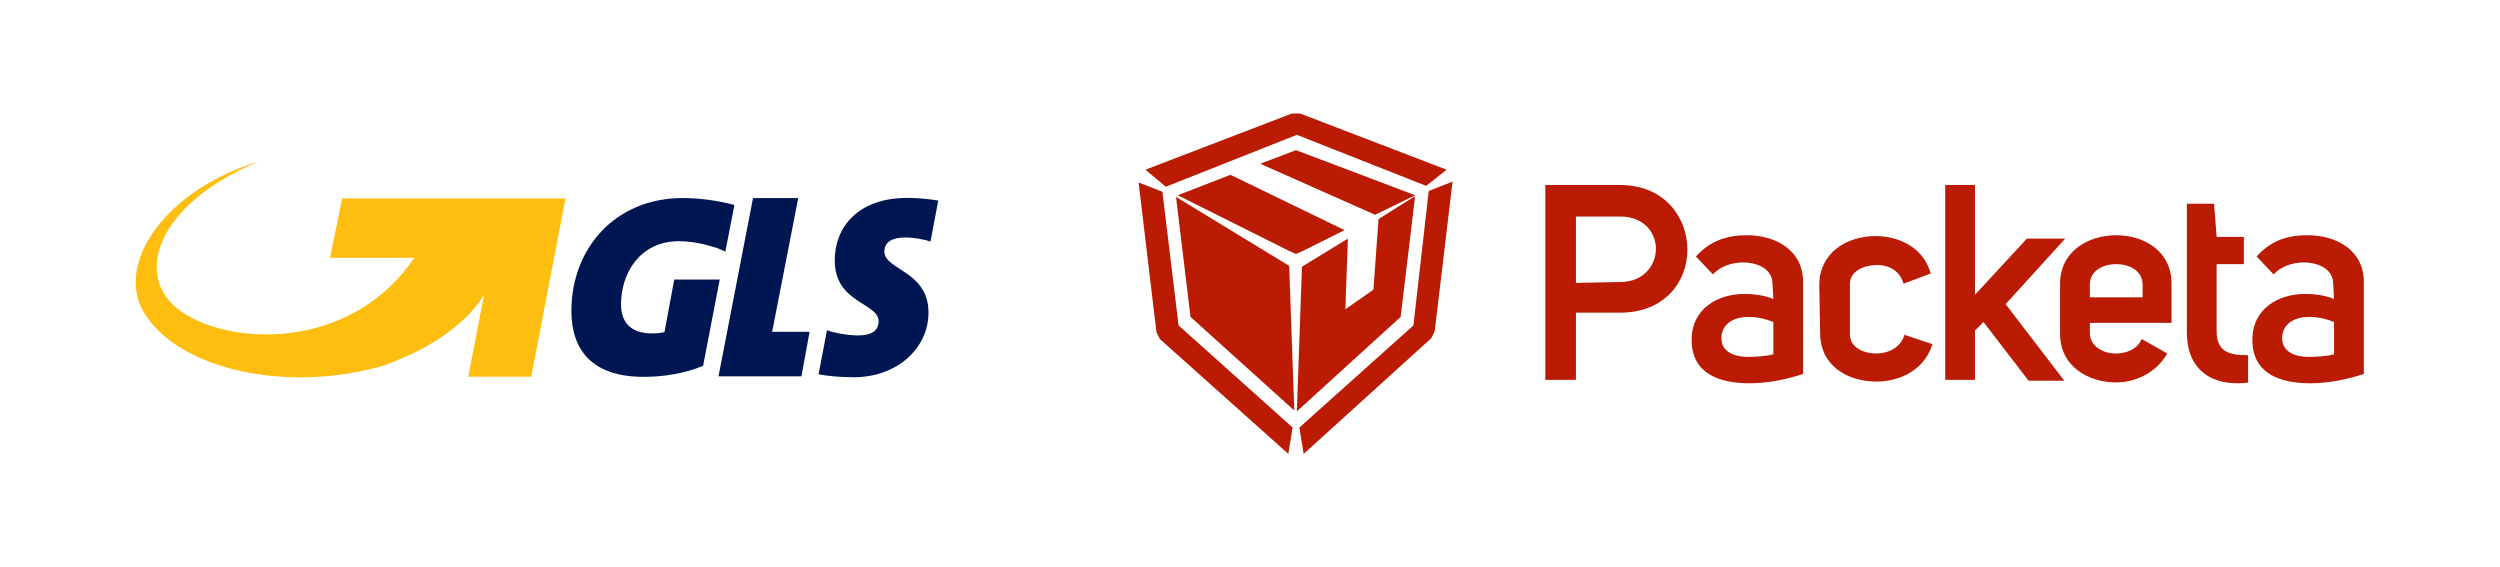 <?xml version="1.0" encoding="UTF-8" standalone="no"?>
<!DOCTYPE svg PUBLIC "-//W3C//DTD SVG 1.1//EN" "http://www.w3.org/Graphics/SVG/1.1/DTD/svg11.dtd">
<svg width="100%" height="100%" viewBox="0 0 661 150" version="1.1" xmlns="http://www.w3.org/2000/svg" xmlns:xlink="http://www.w3.org/1999/xlink" xml:space="preserve" xmlns:serif="http://www.serif.com/" style="fill-rule:evenodd;clip-rule:evenodd;stroke-linejoin:round;stroke-miterlimit:2;">
    <g id="Artboard1">
    </g>
    <g id="Artboard2" transform="matrix(1.254,0,0,1.271,0,193.22)">
        <rect x="0" y="-152" width="527" height="118" style="fill:none;"/>
        <g transform="matrix(1,0,0,1,2.306,-2.84217e-14)">
            <g transform="matrix(1.794,0,0,1.77,237.76,-128.4)">
                <path d="M140.5,28.3C139.7,28.5 138.6,28.6 137.5,28.6C135.9,28.6 134.4,28 134.4,26.4C134.4,24.9 135.6,23.9 137.6,23.9C138.7,23.9 139.8,24.2 140.5,24.5L140.5,28.3ZM140.5,21.8C139.6,21.4 138.3,21.2 137.1,21.2C134,21.2 130.9,22.9 130.9,26.6C130.9,30.6 134.2,31.7 137.7,31.7C140.2,31.7 142.5,31.1 144,30.6L144,19.8C144,16 140.7,14.3 137.4,14.3C135.2,14.3 133.2,14.8 131.4,16.8L133.4,18.9C134.2,18 135.6,17.5 136.9,17.5C138.7,17.5 140.4,18.3 140.4,20L140.5,21.8ZM130.4,28.4C128.5,28.4 126.7,28.2 126.7,25.6L126.7,17.7L129.9,17.7L129.9,14.5L126.7,14.5L126.4,10.6L123.2,10.6L123.2,25.7C123.2,29.9 125.8,31.7 129.1,31.7C129.5,31.7 130,31.7 130.4,31.6L130.4,28.4ZM118,21.6L111.8,21.6L111.8,20.1C111.8,18.5 113.3,17.7 114.9,17.7C116.5,17.7 118,18.5 118,20.1L118,21.6ZM117.9,26.5C117.3,27.8 116,28.2 114.8,28.2C113.3,28.2 111.8,27.3 111.8,25.8L111.8,24.6L121.4,24.6L121.4,20C121.4,16.1 118.1,14.3 114.9,14.3C111.6,14.3 108.3,16.2 108.3,20L108.3,25.9C108.3,29.7 111.6,31.6 114.9,31.6C117.1,31.6 119.6,30.5 120.9,28.2L117.9,26.5ZM98.3,21.3L98.3,8.4L94.8,8.4L94.8,31.3L98.3,31.3L98.3,25.5L99.3,24.5L104.6,31.4L108.8,31.4L101.9,22.4L108.9,14.7L104.4,14.7L98.3,21.3ZM80.1,25.8C80.1,29.7 83.4,31.5 86.7,31.5C89.3,31.5 92.3,30.3 93.3,27.1L90,26C89.6,27.5 88.1,28.2 86.7,28.2C85.1,28.2 83.6,27.4 83.6,26L83.6,20C83.6,18.5 85.3,17.8 86.8,17.8C88.2,17.8 89.5,18.5 89.9,20L93.1,18.8C92.2,15.6 89.2,14.4 86.6,14.4C83.3,14.4 80,16.3 80,20.2L80.1,25.8ZM74.6,28.3C73.8,28.5 72.7,28.6 71.6,28.6C70,28.6 68.5,28 68.5,26.4C68.5,24.9 69.7,23.9 71.7,23.9C72.8,23.9 73.9,24.2 74.6,24.5L74.6,28.3ZM74.6,21.8C73.7,21.4 72.4,21.2 71.2,21.2C68.1,21.2 65,22.9 65,26.6C65,30.6 68.3,31.7 71.8,31.7C74.3,31.7 76.6,31.1 78.1,30.6L78.1,19.8C78.1,16 74.8,14.3 71.5,14.3C69.4,14.3 67.3,14.8 65.5,16.8L67.5,18.9C68.3,18 69.7,17.5 71,17.5C72.8,17.5 74.5,18.3 74.5,20L74.6,21.8ZM51.4,19.9L51.4,12.1L56.6,12.1C59.4,12.1 60.8,14 60.8,15.9C60.8,17.8 59.4,19.8 56.6,19.8L51.4,19.9ZM47.7,31.3L51.4,31.3L51.4,23.4L56.6,23.4C61.8,23.4 64.5,19.8 64.5,16C64.5,12.3 61.9,8.4 56.6,8.4L47.8,8.4L47.8,31.3L47.7,31.3Z" style="fill:rgb(186,27,2);fill-rule:nonzero;"/>
                <path d="M19.4,16.1L18.5,16.5L17.6,16.1L4.6,9.6L10.8,7.2L24.2,13.7L19.4,16.1ZM32.5,9.6L27.8,11.9L14.3,5.9L18.5,4.3L32.5,9.6Z" style="fill:rgb(186,27,2);"/>
                <path d="M19,0L36.2,6.6L33.8,8.5L18.6,2.5L3.2,8.6L0.8,6.6L18,0L19,0ZM34.1,9.1L36.9,8L34.8,25.6L34.4,26.4L19.4,40L18.9,36.9L32.3,24.9L34.1,9.1ZM2.5,26.5L2.1,25.7L0,8.1L2.8,9.2L4.7,24.9L18.1,36.9L17.6,40L2.5,26.5Z" style="fill:rgb(186,27,2);"/>
                <path d="M28.2,12.4L32.5,9.7L30.8,23.9L18.6,35L19.2,18L24.6,14.7L24.3,23L27.6,20.7L28.2,12.4Z" style="fill:rgb(186,27,2);"/>
                <path d="M17.7,17.9L18.3,34.9L6.1,23.9L4.4,9.8L17.7,17.9Z" style="fill:rgb(186,27,2);"/>
            </g>
            <g id="Logo-GLS" serif:id="Logo GLS" transform="matrix(0.282,0,0,0.278,18.369,-186.357)">
                <path d="M489.7,271.7L463.9,405.1L525.9,405.1L532,371.8L504,371.8L523.5,271.7L489.7,271.7Z" style="fill:rgb(0,22,82);fill-rule:nonzero;"/>
                <path d="M604,301.2C609.6,301.2 617.5,302.6 622.4,304.2L628.2,273.6C621.1,272.4 613.5,271.6 605,271.6C568.1,271.6 550.8,293.6 550.8,318.3C550.8,350.5 583.6,350.1 583.6,363.8C583.6,370.7 578.7,374.5 568.2,374.5C561.1,374.5 550.9,372.8 545,370.6L538.7,403.6C545.5,404.9 555.1,405.8 564.9,405.8C597.7,405.8 620.9,383.9 620.9,357.4C620.9,326.1 587.9,325.6 587.9,311.7C588,305.6 592.1,301.2 604,301.2" style="fill:rgb(0,22,82);"/>
                <path d="M437.2,271.7C386.4,271.7 353.9,309.6 353.9,356.2C353.9,385.3 369.3,405.5 407.9,405.5C423.3,405.5 439.4,402.8 452.4,397.2L464.8,332.7L430.8,332.7L423.5,372C420.5,372.8 416.9,373 414.2,373C397.1,373 391,363.5 391,351.2C391,328 405.2,304 434.2,304C442.3,304 451.3,305.5 459.3,308.1C460.1,308.3 461,308.6 461.9,308.8C464.8,309.8 467.1,311 469,311.8L475.8,276.9C464.1,273.7 450,271.7 437.2,271.7" style="fill:rgb(0,22,82);"/>
                <path d="M182.5,272L173.4,316.4L236.4,316.4C184.1,393.6 80.6,380.6 53.2,348.6C29.7,321 50,273.7 119.9,244.4C50.6,265.4 11.9,320.8 34.7,358C60.6,400.2 141.2,417.8 212.8,397.3C260.7,380.4 281,356.8 288.6,344.1L276.8,405.4L323.9,405.4L349.5,272L182.5,272Z" style="fill:rgb(254,190,16);"/>
            </g>
        </g>
    </g>
</svg>
